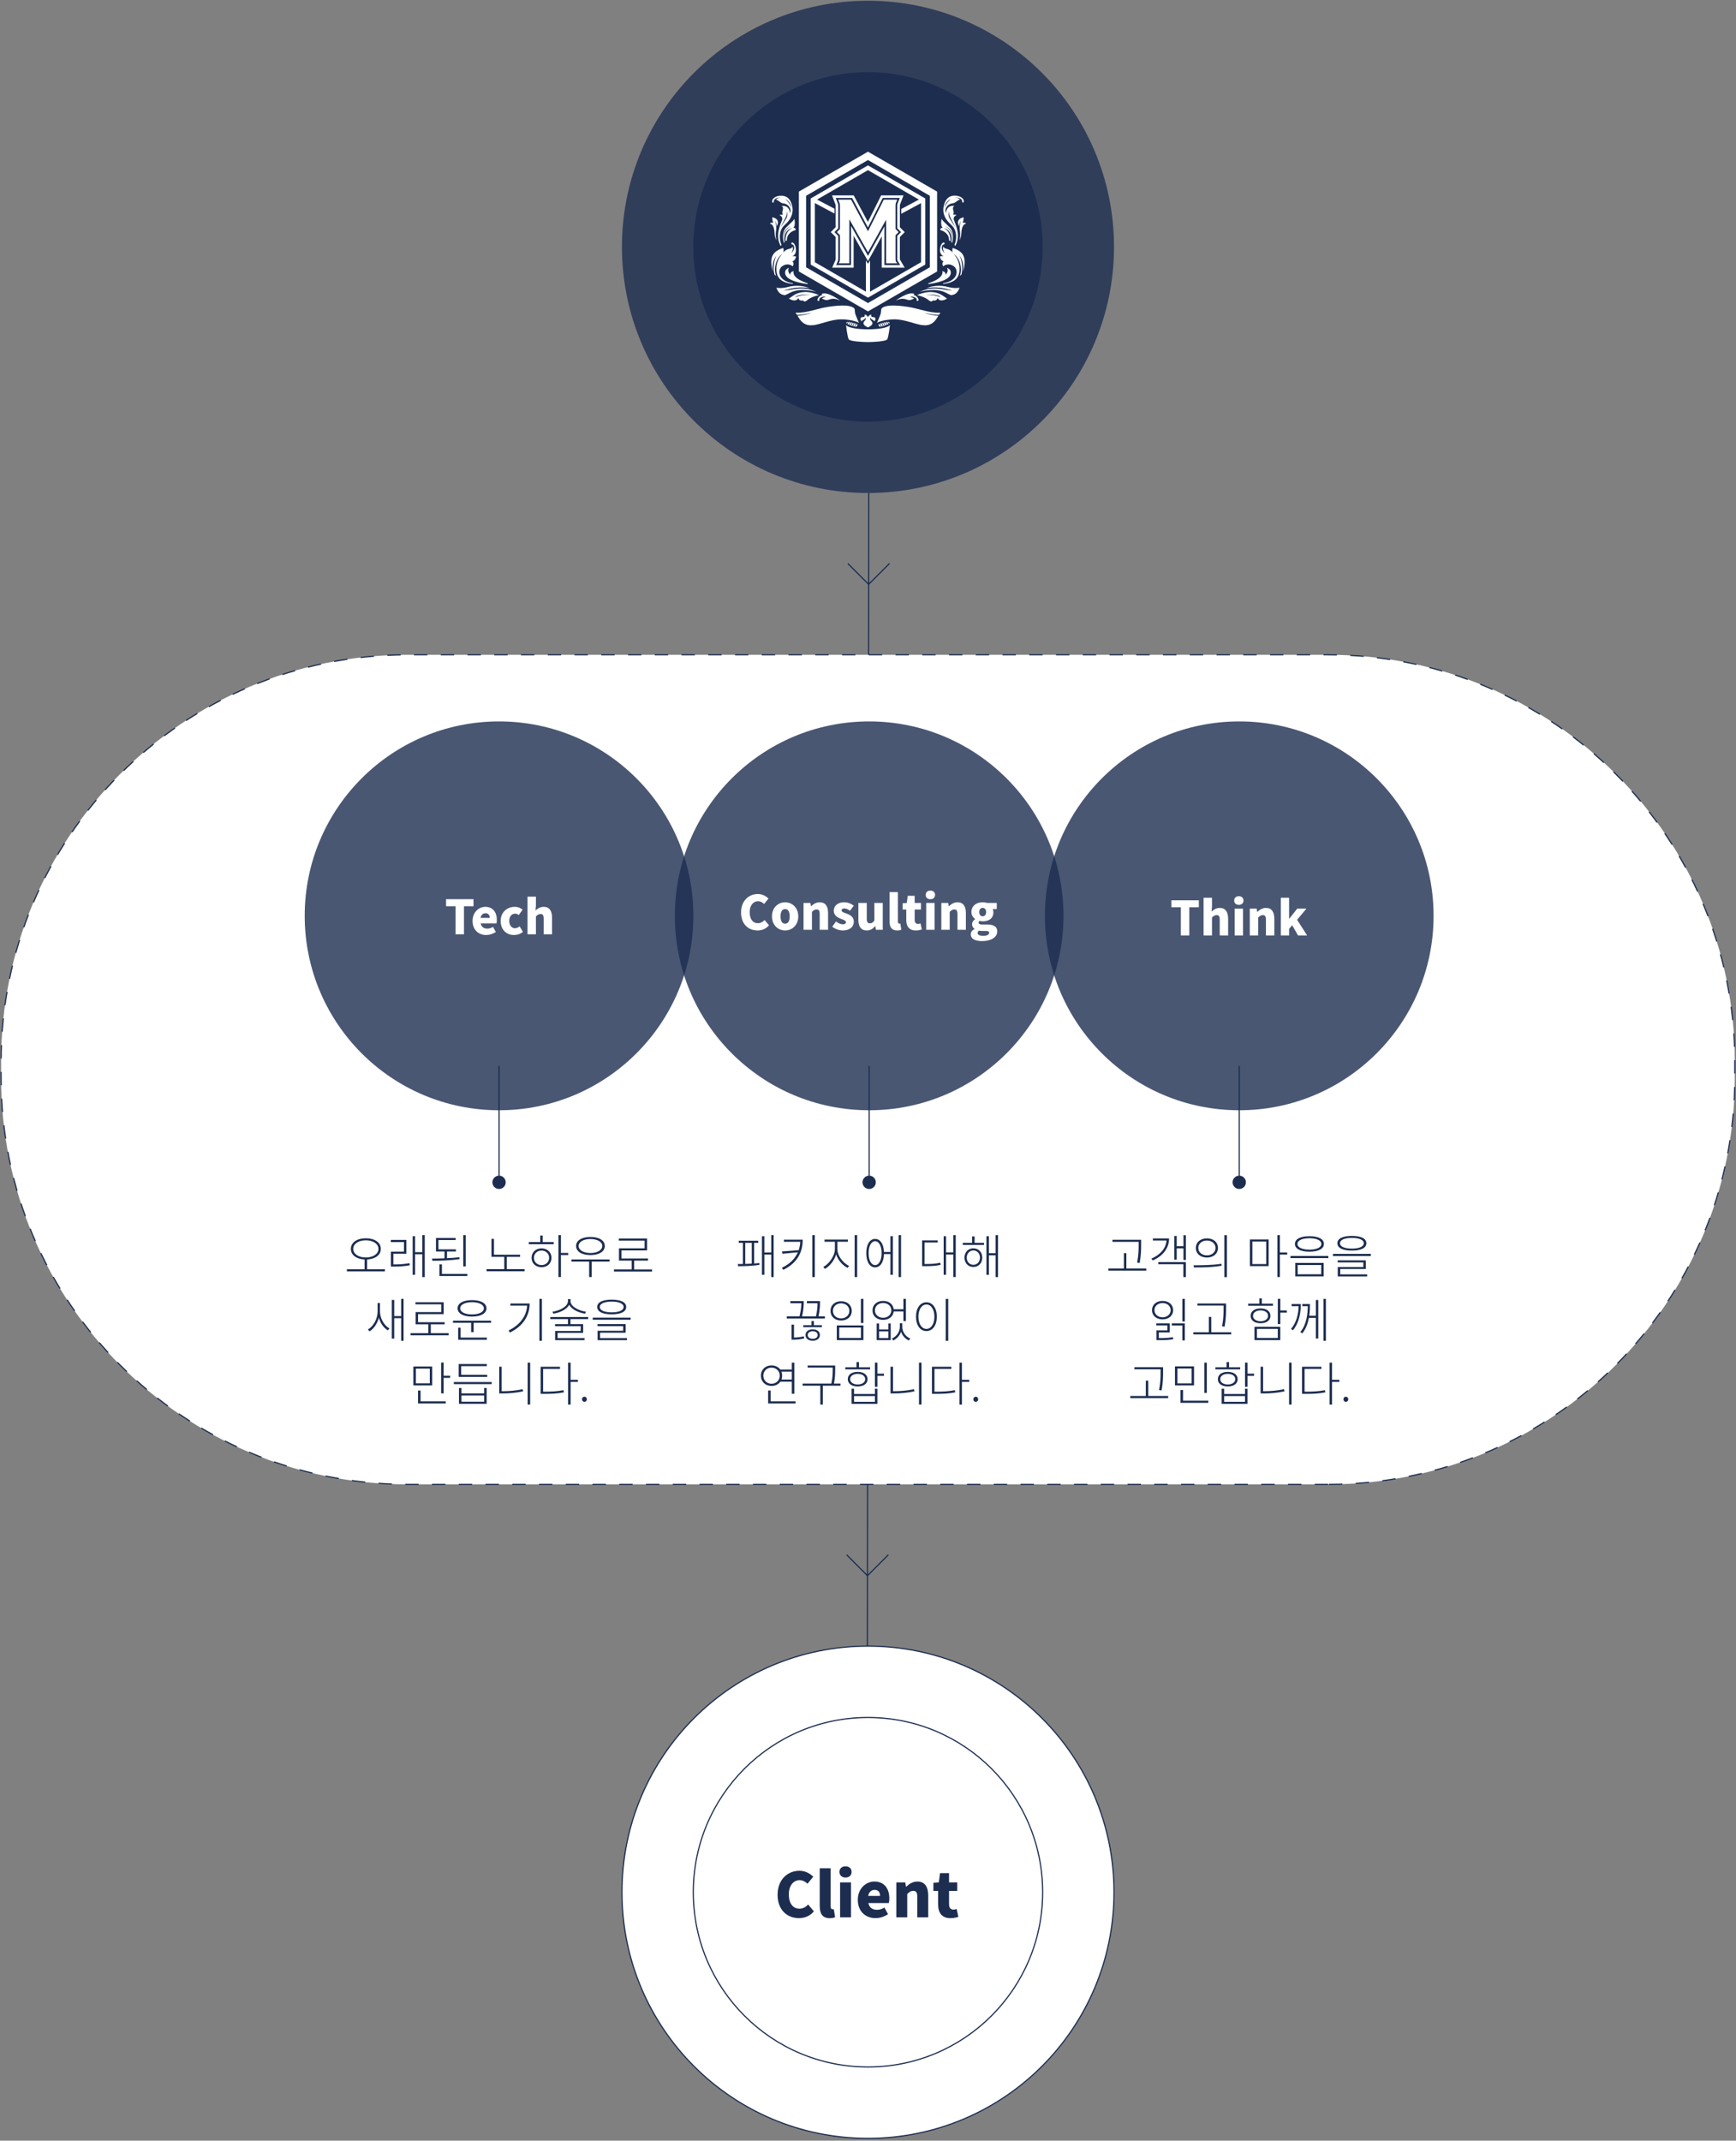 <svg version="1.1" id="Layer_1" xmlns="http://www.w3.org/2000/svg" x="0" y="0" viewBox="0 0 735.8 906.95" xml:space="preserve"><rect x="0" y="0" width="735.8" height="906.95" fill="#808080" stroke="none"/><style>.st0,.st2{fill:none;stroke:#1c2d50;stroke-width:.5;stroke-miterlimit:10}.st2{fill:#fff}.st3,.st4{fill:#1c2d50}.st4{opacity:.8}.st5{fill:#fff}</style><path class="st0" d="M368.22 208.88l-.67 573.28"/><path d="M562.93 628.89H172.84C77.64 628.89.46 551.71.46 456.51v-6.71c0-95.2 77.18-172.38 172.38-172.38h390.08c95.2 0 172.38 77.18 172.38 172.38v6.71c.01 95.2-77.17 172.38-172.37 172.38z" fill="#fff" stroke="#1c2d50" stroke-width=".5" stroke-miterlimit="10" stroke-dasharray="5.669"/><circle class="st2" cx="367.89" cy="801.7" r="104.28"/><circle class="st2" cx="367.89" cy="801.7" r="74.04"/><path class="st3" d="M329.58 802.75c0-6.45 4.32-10.14 9.23-10.14 2.52 0 4.55 1.17 5.88 2.52l-2.42 2.96c-.99-.88-2-1.51-3.38-1.51-2.5 0-4.55 2.24-4.55 6.01 0 3.85 1.77 6.08 4.5 6.08 1.56 0 2.78-.78 3.69-1.77l2.44 2.91c-1.64 1.9-3.8 2.86-6.32 2.86-4.91.02-9.07-3.36-9.07-9.92zM347.44 807.51v-15.96h4.63v16.12c0 .99.44 1.27.81 1.27.16 0 .26 0 .52-.05l.55 3.41c-.49.21-1.25.39-2.29.39-3.18 0-4.22-2.08-4.22-5.18zM355.81 793.08c0-1.43 1.01-2.37 2.57-2.37 1.53 0 2.57.94 2.57 2.37 0 1.46-1.04 2.39-2.57 2.39-1.56 0-2.57-.93-2.57-2.39zm.26 4.45h4.63v14.79h-4.63v-14.79zM363.58 804.91c0-4.78 3.46-7.75 7.02-7.75 4.26 0 6.34 3.09 6.34 7.12 0 .83-.1 1.64-.21 2h-8.68c.42 2.03 1.82 2.86 3.69 2.86 1.07 0 2.05-.31 3.12-.94l1.53 2.78c-1.53 1.09-3.56 1.69-5.28 1.69-4.25.02-7.53-2.85-7.53-7.76zm9.44-1.66c0-1.46-.65-2.55-2.34-2.55-1.27 0-2.39.81-2.7 2.55h5.04zM379.91 797.53h3.77l.34 1.85h.08c1.22-1.2 2.73-2.21 4.73-2.21 3.22 0 4.6 2.31 4.6 6.01v9.15h-4.63v-8.58c0-2.05-.55-2.63-1.72-2.63-1.04 0-1.66.47-2.55 1.33v9.88h-4.63v-14.8zM397.62 806.83v-5.69h-2v-3.43l2.29-.18.52-3.93h3.82v3.93h3.48v3.61h-3.48v5.64c0 1.64.78 2.29 1.87 2.29.47 0 .99-.16 1.35-.29l.73 3.35c-.78.23-1.85.55-3.35.55-3.72.01-5.23-2.36-5.23-5.85z"/><g><path class="st3" d="M485.84 537.45v.9h-16.06v-.9h6.58v-6.5h1.04v6.5h8.44zm-3.23-11.3h-11.1v-.88h12.16v1.78c0 2.16 0 4.56-.62 8.04l-1.08-.16c.64-3.32.64-5.74.64-7.88v-.9zM495.51 524.69c0 4.08-2.52 7.4-6.92 9.34l-.58-.78c3.84-1.66 6.18-4.4 6.42-7.68h-5.78v-.88h6.86zm-4.56 10.04h11.68v6.34h-1.06v-5.44h-10.62v-.9zm11.68-11.4v10.48h-1.02v-4.92h-2.86v4.8h-1.02v-10.04h1.02v4.34h2.86v-4.66h1.02zM505.87 536.07c3.32 0 7.86-.02 11.82-.64l.1.82c-4.08.74-8.5.74-11.74.74l-.18-.92zm10.36-7.34c0 2.42-1.92 4.06-4.68 4.06s-4.68-1.64-4.68-4.06 1.92-4.06 4.68-4.06 4.68 1.64 4.68 4.06zm-8.34 0c0 1.82 1.54 3.14 3.66 3.14s3.66-1.32 3.66-3.14-1.54-3.14-3.66-3.14-3.66 1.32-3.66 3.14zm12.12-5.42v17.78h-1.06v-17.78h1.06zM529.77 525.15h7.94v11.28h-7.94v-11.28zm1.04 10.4h5.88v-9.52h-5.88v9.52zm14.77-4.02h-3.1v9.52h-1.06v-17.74h1.06v7.32h3.1v.9zM563.02 532.13v.9h-16.06v-.9h16.06zm-1.88-5.1c0 2.08-2.34 3.28-6.14 3.28s-6.14-1.2-6.14-3.28c0-2.1 2.34-3.28 6.14-3.28s6.14 1.18 6.14 3.28zm-.1 8.04v5.72H549v-5.72h12.04zm-11.11-8.04c0 1.48 2 2.42 5.06 2.42s5.06-.94 5.06-2.42c0-1.5-2-2.42-5.06-2.42s-5.06.92-5.06 2.42zm.08 8.92v3.94H560v-3.94h-9.99zM581.02 531.25v.9h-16.06v-.9h16.06zm-14.17-4.52c0-2 2.28-3.1 6.14-3.1s6.14 1.1 6.14 3.1c0 2.02-2.28 3.12-6.14 3.12s-6.14-1.1-6.14-3.12zm1.2 13.2h11.42v.88h-12.46v-3.98h10.84v-1.98h-10.88v-.86h11.92v3.66h-10.84v2.28zm-.12-13.2c0 1.42 1.96 2.28 5.06 2.28s5.06-.86 5.06-2.28c0-1.4-1.96-2.26-5.06-2.26s-5.06.86-5.06 2.26zM492.75 558.99c-2.62 0-4.48-1.58-4.48-3.9s1.86-3.92 4.48-3.92 4.48 1.6 4.48 3.92-1.86 3.9-4.48 3.9zm0-.88c1.98 0 3.44-1.3 3.44-3.02 0-1.74-1.46-3.02-3.44-3.02s-3.44 1.28-3.44 3.02c0 1.72 1.46 3.02 3.44 3.02zm-1.58 8.82c2.38 0 3.94-.04 5.98-.4l.12.86c-2.1.36-3.68.4-6.12.4h-1v-4.12h4.64v-2.12h-4.7v-.86h5.72v3.82h-4.64v2.42zm5.48-6.24h5.54v7.2h-1.06v-6.3h-4.48v-.9zm5.55-10.38v9.56h-1.06v-9.56h1.06zM521.84 564.45v.9h-16.06v-.9h6.58v-6.5h1.04v6.5h8.44zm-3.23-11.3h-11.1v-.88h12.16v1.78c0 2.16 0 4.56-.62 8.04l-1.08-.16c.64-3.32.64-5.74.64-7.88v-.9zM539.55 553.23h-10.52v-.9h4.74v-2.22h1.06v2.22h4.72v.9zm-5.26 7.4c-2.54 0-4.2-1.2-4.2-3.14s1.66-3.14 4.2-3.14c2.52 0 4.18 1.2 4.18 3.14s-1.66 3.14-4.18 3.14zm0-.84c1.9 0 3.18-.94 3.18-2.3s-1.28-2.3-3.18-2.3-3.2.94-3.2 2.3 1.3 2.3 3.2 2.3zm-2.58 2.34h10.94v5.66h-10.94v-5.66zm1.04 4.76h8.84v-3.88h-8.84v3.88zm12.69-10.76h-2.78v4.86h-1.06v-10.7h1.06v4.92h2.78v.92zM551.35 552.49c0 3.38-.56 7.7-3.32 11.1l-.84-.56c2.44-2.84 3.14-6.5 3.24-9.64h-2.98v-.9h3.9zm6.38-1.7h1.02v16.3h-1.02v-8.72h-2.96c-.42 2.24-1.22 4.58-2.78 6.54l-.86-.54c2.74-3.26 3.12-7.88 3.18-10.98h-2.34v-.9h3.26c0 1.36-.04 3.12-.3 4.98h2.8v-6.68zm4.25-.48v17.76h-1.02v-17.76h1.02zM495.13 591.45v.9h-16.06v-.9h6.58v-6.5h1.04v6.5h8.44zm-3.22-11.3h-11.1v-.88h12.16v1.78c0 2.16 0 4.56-.62 8.04l-1.08-.16c.64-3.32.64-5.74.64-7.88v-.9zM506.09 586.97h-8.08v-8.06h8.08v8.06zm-1.02-7.18h-6.02v6.32h6.02v-6.32zm7.05 13.66v.9h-11.76v-5.44h1.06v4.54h10.7zm-.61-3.3h-1.06v-12.84h1.06v12.84zM525.65 580.17h-10.52v-.88h4.74v-2.2h1.06v2.2h4.72v.88zm-5.26 7.24c-2.54 0-4.2-1.18-4.2-3.08 0-1.92 1.66-3.1 4.2-3.1 2.52 0 4.18 1.18 4.18 3.1 0 1.9-1.66 3.08-4.18 3.08zm0-.84c1.9 0 3.18-.92 3.18-2.24 0-1.34-1.28-2.26-3.18-2.26s-3.2.92-3.2 2.26c0 1.32 1.3 2.24 3.2 2.24zm7.3 1.82h1.06v6.4h-10.96v-6.4h1.06v2.22h8.84v-2.22zm0 3.1h-8.84v2.42h8.84v-2.42zm3.85-8.58h-2.78v4.66h-1.06v-10.26h1.06v4.68h2.78v.92zM535.69 589.43c2.78 0 5.54-.22 8.56-.86l.16.92c-3.12.64-5.84.88-8.72.88h-1.38v-11.32h1.04v10.38h.34zm11.74-12.12v17.76h-1.06v-17.76h1.06zM553.21 589.63c3.44 0 5.72-.14 8.38-.64l.14.92c-2.76.52-5.04.64-8.52.64h-1.34v-11.48h8.22v.9h-7.16v9.66h.28zm14.47-4.14h-3.1v9.6h-1.06v-17.78h1.06v7.28h3.1v.9zM569.41 592.85c0-.68.48-1.1 1.02-1.1s1.02.42 1.02 1.1c0 .66-.48 1.08-1.02 1.08s-1.02-.42-1.02-1.08z"/><g><path class="st3" d="M319.63 535.31c.78-.04 1.54-.12 2.2-.22l.06.8c-2.84.48-6.62.58-9.04.58l-.14-.94c.64 0 1.38 0 2.16-.02v-8.94h-1.76v-.9h8.26v.9h-1.74v8.74zm-3.76.18c.9-.02 1.84-.06 2.76-.12v-8.8h-2.76v8.92zm12.04-12.18v17.76h-1.02v-9.54h-2.92v8.58h-1.02v-16.36h1.02v6.88h2.92v-7.32h1.02zM340.23 525.23c0 4.96-2.02 9.74-8.24 12.78l-.6-.88c3.5-1.66 5.64-3.96 6.78-6.56l-6.52.62-.24-.98 7.1-.52c.4-1.14.62-2.34.68-3.56h-6.92v-.9h7.96zm5.12-1.92v17.76h-1.06v-17.76h1.06zM354.91 529.11c0 3.08 2.58 6.14 4.98 7.22l-.64.84c-1.98-.96-4.04-3.14-4.86-5.72-.78 2.68-2.82 5.1-4.76 6.16l-.66-.86c2.3-1.16 4.9-4.54 4.9-7.64v-3h-4.4v-.92h9.92v.92h-4.48v3zm8.4-5.8v17.76h-1.06v-17.76h1.06zM377.41 523.73h1.02v16.38h-1.02v-8.78h-2.74c-.12 3.46-1.56 5.62-3.76 5.62-2.26 0-3.74-2.34-3.74-6.02s1.48-6.02 3.74-6.02c2.18 0 3.62 2.14 3.76 5.52h2.74v-6.7zm-3.74 7.2c0-2.96-1.1-5.06-2.76-5.06-1.64 0-2.76 2.1-2.76 5.06 0 2.98 1.12 5.06 2.76 5.06 1.66 0 2.76-2.08 2.76-5.06zm8.24-7.64v17.78h-1.02v-17.78h1.02zM391.93 535.53c2.88 0 4.6-.08 6.6-.56l.14.92c-2.1.46-3.82.56-6.74.56h-1.1v-10.94h6.62v.92h-5.58v9.1h.06zm13.16-12.22v17.74h-1.04v-9.54h-3.06v8.58h-1.02v-16.34h1.02v6.86h3.06v-7.3h1.04zM413.09 526.57h3.98v.9h-9v-.9h3.96v-2.74h1.06v2.74zm3.24 6.26c0 2.34-1.58 3.96-3.78 3.96-2.16 0-3.76-1.62-3.76-3.96 0-2.32 1.6-3.94 3.76-3.94 2.2 0 3.78 1.62 3.78 3.94zm-.96 0c0-1.7-1.18-3.04-2.82-3.04-1.62 0-2.8 1.34-2.8 3.04 0 1.72 1.18 3.04 2.8 3.04 1.64 0 2.82-1.32 2.82-3.04zm7.64-9.52v17.76h-1.04v-9.22h-2.82v8.28h-1.04v-16.38h1.04v7.2h2.82v-7.64h1.04zM349.63 557.71v.9h-16.16v-.9h5.4c.64-2.56.76-4.44.78-5.56h-4.66v-.9h5.68v.28c0 .86 0 3.08-.7 6.18h5.88c.58-2.6.66-4.44.66-5.56h-4.52v-.9h5.56v.54c0 1.04 0 3.04-.62 5.92h2.7zm-13.1 8.98c.9-.02 2.5-.1 4.18-.52l.16.88c-2 .5-3.66.54-4.6.54h-.78v-6.38h1.04v5.48zm8.44-5.24h3.4v.84h-7.92v-.84h3.48v-1.76h1.04v1.76zm2.54 4.18c0 1.48-1.26 2.4-3.06 2.4-1.78 0-3.04-.92-3.04-2.4 0-1.5 1.26-2.42 3.04-2.42 1.8 0 3.06.92 3.06 2.42zm-.94 0c0-.96-.82-1.62-2.12-1.62-1.28 0-2.1.66-2.1 1.62 0 .96.82 1.6 2.1 1.6 1.3 0 2.12-.64 2.12-1.6zM361.01 555.39c0 2.44-1.86 4.08-4.52 4.08-2.62 0-4.48-1.64-4.48-4.08 0-2.44 1.86-4.08 4.48-4.08 2.66 0 4.52 1.64 4.52 4.08zm-7.98 0c0 1.84 1.44 3.18 3.46 3.18 2.04 0 3.5-1.34 3.5-3.18s-1.46-3.18-3.5-3.18c-2.02 0-3.46 1.34-3.46 3.18zm12.92 6.18v6.22h-11.28v-6.22h11.28zm-10.24.88v4.44h9.2v-4.44h-9.2zm10.24-12.14v10.22h-1.06v-10.22h1.06zM378.79 555.61c-.22 2.18-2 3.6-4.48 3.6-2.64 0-4.5-1.6-4.5-4.02 0-2.4 1.86-4.02 4.5-4.02 2.46 0 4.22 1.38 4.48 3.52h4.12v-4.38h1.06v9.4h-1.06v-4.1h-4.12zm-1-.42c0-1.82-1.46-3.14-3.48-3.14s-3.48 1.32-3.48 3.14c0 1.78 1.46 3.12 3.48 3.12s3.48-1.34 3.48-3.12zm-1.26 5.54h1v7.06h-5.96v-7.06h1.02v2.52h3.94v-2.52zm0 3.34h-3.94v2.84h3.94v-2.84zm5.9-1.86c0 1.94 1.26 4.02 3.38 4.9l-.58.82c-1.66-.74-2.8-2.14-3.32-3.72-.54 1.56-1.68 2.96-3.32 3.72l-.58-.82c2.14-.92 3.38-3 3.38-4.9v-1.58h1.04v1.58zM397.07 557.85c0 3.72-1.82 6.1-4.4 6.1-2.6 0-4.42-2.38-4.42-6.1 0-3.7 1.82-6.1 4.42-6.1 2.58 0 4.4 2.4 4.4 6.1zm-7.8 0c0 3.04 1.4 5.18 3.4 5.18 1.98 0 3.38-2.14 3.38-5.18s-1.4-5.16-3.38-5.16c-2 0-3.4 2.12-3.4 5.16zm12.64-7.54v17.76h-1.06v-17.76h1.06zM330.75 585.39c-.8 1.12-2.14 1.8-3.74 1.8-2.6 0-4.5-1.78-4.5-4.36 0-2.56 1.9-4.34 4.5-4.34 1.58 0 2.9.68 3.72 1.76h4.88v-2.94h1.06v13.2h-1.06v-5.12h-4.86zm-3.74.88c2 0 3.48-1.48 3.48-3.44 0-1.92-1.48-3.4-3.48-3.4s-3.48 1.48-3.48 3.4c0 1.96 1.48 3.44 3.48 3.44zm10.2 7.46v.9h-11.64v-5.5h1.06v4.6h10.58zm-6-12.58c.18.5.3 1.08.3 1.68s-.1 1.16-.28 1.66h4.38v-3.34h-4.4zM356.25 587.09h-7.5v8h-1.06v-8h-7.5v-.9h12.18c.58-2.58.58-4.48.58-6.14v-.64h-10.64v-.88h11.68v1.52c0 1.66 0 3.54-.52 6.14h2.78v.9zM368.79 580.17h-10.52v-.88h4.74v-2.2h1.06v2.2h4.72v.88zm-5.26 7.24c-2.54 0-4.2-1.18-4.2-3.08 0-1.92 1.66-3.1 4.2-3.1 2.52 0 4.18 1.18 4.18 3.1 0 1.9-1.66 3.08-4.18 3.08zm0-.84c1.9 0 3.18-.92 3.18-2.24 0-1.34-1.28-2.26-3.18-2.26s-3.2.92-3.2 2.26c0 1.32 1.3 2.24 3.2 2.24zm7.3 1.82h1.06v6.4h-10.96v-6.4h1.06v2.22h8.84v-2.22zm0 3.1h-8.84v2.42h8.84v-2.42zm3.84-8.58h-2.78v4.66h-1.06v-10.26h1.06v4.68h2.78v.92zM378.83 589.43c2.78 0 5.54-.22 8.56-.86l.16.92c-3.12.64-5.84.88-8.72.88h-1.38v-11.32h1.04v10.38h.34zm11.74-12.12v17.76h-1.06v-17.76h1.06zM396.35 589.63c3.44 0 5.72-.14 8.38-.64l.14.92c-2.76.52-5.04.64-8.52.64h-1.34v-11.48h8.22v.9h-7.16v9.66h.28zm14.46-4.14h-3.1v9.6h-1.06v-17.78h1.06v7.28h3.1v.9zM412.55 592.85c0-.68.48-1.1 1.02-1.1s1.02.42 1.02 1.1c0 .66-.48 1.08-1.02 1.08s-1.02-.42-1.02-1.08z"/></g><g><path class="st3" d="M163.15 537.77v.9h-16.12v-.9h7.5v-4.16c-3.44-.16-5.82-1.88-5.82-4.48 0-2.74 2.64-4.5 6.34-4.5 3.72 0 6.36 1.76 6.36 4.5 0 2.6-2.38 4.32-5.82 4.48v4.16h7.56zm-8.1-5c3.08 0 5.36-1.5 5.36-3.64s-2.28-3.64-5.36-3.64c-3.06 0-5.34 1.5-5.34 3.64s2.28 3.64 5.34 3.64zM166.8 535.71c2.2 0 4.24-.08 6.76-.54l.12.9c-2.6.46-4.64.56-6.88.56h-1.12v-6.34h5.54v-4.04h-5.58v-.92h6.6v5.86h-5.52v4.52h.08zm13.23-12.42v17.78h-1.04v-9.66h-3.06v8.7h-1.02v-16.38h1.02v6.78h3.06v-7.22h1.04zM194.77 533.47c-3.8.54-8.12.7-11.46.7l-.2-.94c1.62 0 3.44-.04 5.3-.1v-2.9h-3.62v-5.72h8.34v.88h-7.3v3.94h7.42v.9h-3.78v2.84c1.78-.08 3.6-.2 5.24-.4l.06.8zm3.3 6.26v.9h-11.82v-4.92h1.06v4.02h10.76zm-.66-3.18h-1.06v-13.24h1.06v13.24zM222.35 537.71v.9h-16.12v-.9h7.5v-5.2h-5.42v-7.62h1.06v6.72h11.06v.9h-5.64v5.2h7.56zM230.03 526.25h4.66v.9h-10.56v-.9h4.84v-2.78h1.06v2.78zm3.72 6.66c0 2.36-1.76 3.98-4.22 3.98s-4.22-1.62-4.22-3.98c0-2.34 1.76-4 4.22-4s4.22 1.66 4.22 4zm-1 0c0-1.76-1.36-3.08-3.22-3.08-1.88 0-3.22 1.32-3.22 3.08 0 1.74 1.34 3.08 3.22 3.08 1.86 0 3.22-1.34 3.22-3.08zm8.1-1.18h-3.1v9.32h-1.06v-17.76h1.06v7.54h3.1v.9zM258.35 534.51h-7.58v6.54h-1.06v-6.54h-7.48v-.9h16.12v.9zm-14.18-6.62c0-2.34 2.44-3.82 6.08-3.82 3.66 0 6.1 1.48 6.1 3.82 0 2.36-2.44 3.86-6.1 3.86-3.64 0-6.08-1.5-6.08-3.86zm1.08 0c0 1.76 2.06 2.98 5 2.98 2.96 0 5.02-1.22 5.02-2.98 0-1.74-2.06-2.94-5.02-2.94-2.94 0-5 1.2-5 2.94zM276.37 537.83v.92h-16.14v-.92h7.5v-3.74h-5.38v-5.2h10.86v-3.28h-10.92v-.88h11.96v5.04h-10.86v3.42h11.28v.9h-5.88v3.74h7.58zM161.05 555.65c0 2.84 1.72 5.92 4.02 7.18l-.68.82c-1.78-1.04-3.18-3.06-3.82-5.38-.64 2.5-2.14 4.7-3.94 5.8l-.7-.8c2.34-1.32 4.12-4.52 4.12-7.58v-3.64h1v3.6zm10-5.34v17.76h-1.02v-9.58h-2.94v8.64h-1.02v-16.38h1.02v6.84h2.94v-7.28h1.02zM190.17 564.83v.92h-16.14v-.92h7.5v-3.74h-5.38v-5.2h10.86v-3.28h-10.92v-.88h11.96v5.04h-10.86v3.42h11.28v.9h-5.88v3.74h7.58zM208.15 559.55v.9h-7.4v3.94h-1.06v-3.94h-7.68v-.9h16.14zm-14.2-5.24c0-2.16 2.4-3.48 6.1-3.48 3.74 0 6.14 1.32 6.14 3.48s-2.4 3.5-6.14 3.5c-3.7 0-6.1-1.34-6.1-3.5zm1.28 12.4h11.14v.92h-12.18v-5.1h1.04v4.18zm-.18-12.4c0 1.56 2.04 2.6 5 2.6 3 0 5.04-1.04 5.04-2.6s-2.04-2.6-5.04-2.6c-2.96 0-5 1.04-5 2.6zM224.49 552.27c0 4.96-2.62 9.48-8.34 12.3l-.58-.88c4.88-2.36 7.58-6.14 7.86-10.52h-7.1v-.9h8.16zm5.2-1.96v17.76h-1.06v-17.76h1.06zM241.79 558.87v2.14h5.38v3.7h-10.84v2.22h11.42v.88h-12.46v-3.92h10.84v-2.02h-10.88v-.86h5.48v-2.14h-7.5v-.88h16.06v.88h-7.5zm6.18-2.3c-2.56-.38-5.66-1.68-6.7-3.78-1.06 2.1-4.18 3.4-6.72 3.78l-.38-.84c2.74-.34 6.56-2.02 6.56-4.5v-.84h1.08v.84c0 2.48 3.82 4.16 6.56 4.5l-.4.84zM267.29 558.25v.9h-16.06v-.9h16.06zm-14.16-4.52c0-2 2.28-3.1 6.14-3.1s6.14 1.1 6.14 3.1c0 2.02-2.28 3.12-6.14 3.12s-6.14-1.1-6.14-3.12zm1.2 13.2h11.42v.88h-12.46v-3.98h10.84v-1.98h-10.88v-.86h11.92v3.66h-10.84v2.28zm-.12-13.2c0 1.42 1.96 2.28 5.06 2.28s5.06-.86 5.06-2.28c0-1.4-1.96-2.26-5.06-2.26s-5.06.86-5.06 2.26zM183.19 586.97h-7.98v-8h7.98v8zm-1.02-7.12h-5.92v6.24h5.92v-6.24zm-3.92 13.88h10.66v.9h-11.72v-5.5h1.06v4.6zm12.56-10.86v.9h-2.78v6.58h-1.06v-13.08h1.06v5.6h2.78zM208.41 585.53v.9h-16.06v-.9h16.06zm-1.9-2.16h-12.1v-5.46h11.94v.9h-10.88v3.68h11.04v.88zm-1.3 4.7h1.06v6.7h-11.74v-6.7h1.06v2.28h9.62v-2.28zm0 3.16h-9.62v2.64h9.62v-2.64zM212.97 589.43c2.78 0 5.54-.22 8.56-.86l.16.92c-3.12.64-5.84.88-8.72.88h-1.38v-11.32h1.04v10.38h.34zm11.74-12.12v17.76h-1.06v-17.76h1.06zM230.48 589.63c3.44 0 5.72-.14 8.38-.64l.14.92c-2.76.52-5.04.64-8.52.64h-1.34v-11.48h8.22v.9h-7.16v9.66h.28zm14.47-4.14h-3.1v9.6h-1.06v-17.78h1.06v7.28h3.1v.9zM246.69 592.85c0-.68.48-1.1 1.02-1.1s1.02.42 1.02 1.1c0 .66-.48 1.08-1.02 1.08s-1.02-.42-1.02-1.08z"/></g><circle class="st4" cx="525.25" cy="388.02" r="82.37"/><g><path class="st5" d="M500.5 384.41h-4.02v-2.98h11.64v2.98h-4.04v11.92h-3.58v-11.92zM510.14 380.35h3.56v3.84l-.18 2.02c.82-.76 1.94-1.54 3.48-1.54 2.48 0 3.54 1.78 3.54 4.62v7.04h-3.56v-6.6c0-1.58-.42-2.02-1.32-2.02-.8 0-1.28.36-1.96 1.02v7.6h-3.56v-15.98zM523.1 381.53c0-1.1.78-1.82 1.98-1.82 1.18 0 1.98.72 1.98 1.82 0 1.12-.8 1.84-1.98 1.84-1.2 0-1.98-.72-1.98-1.84zm.2 3.42h3.56v11.38h-3.56v-11.38zM529.72 384.95h2.9l.26 1.42h.06c.94-.92 2.1-1.7 3.64-1.7 2.48 0 3.54 1.78 3.54 4.62v7.04h-3.56v-6.6c0-1.58-.42-2.02-1.32-2.02-.8 0-1.28.36-1.96 1.02v7.6h-3.56v-11.38zM542.88 380.35h3.5v8.88h.1l3.36-4.28h3.9l-3.96 4.74 4.24 6.64h-3.86l-2.46-4.32-1.32 1.5v2.82h-3.5v-15.98z"/></g><circle class="st4" cx="368.39" cy="388.02" r="82.37"/><g><path class="st5" d="M314.1 386.58c0-4.96 3.32-7.8 7.1-7.8 1.94 0 3.5.9 4.52 1.94l-1.86 2.28c-.76-.68-1.54-1.16-2.6-1.16-1.92 0-3.5 1.72-3.5 4.62 0 2.96 1.36 4.68 3.46 4.68 1.2 0 2.14-.6 2.84-1.36l1.88 2.24c-1.26 1.46-2.92 2.2-4.86 2.2-3.78 0-6.98-2.6-6.98-7.64zM327.2 388.24c0-3.76 2.68-5.96 5.58-5.96 2.88 0 5.56 2.2 5.56 5.96 0 3.78-2.68 5.98-5.56 5.98-2.9 0-5.58-2.2-5.58-5.98zm7.5 0c0-1.88-.6-3.08-1.92-3.08-1.34 0-1.94 1.2-1.94 3.08 0 1.9.6 3.1 1.94 3.1 1.32 0 1.92-1.2 1.92-3.1zM340.58 382.56h2.9l.26 1.42h.06c.94-.92 2.1-1.7 3.64-1.7 2.48 0 3.54 1.78 3.54 4.62v7.04h-3.56v-6.6c0-1.58-.42-2.02-1.32-2.02-.8 0-1.28.36-1.96 1.02v7.6h-3.56v-11.38zM352.76 392.62l1.58-2.22c1.04.78 1.98 1.2 2.88 1.2.94 0 1.34-.34 1.34-.9 0-.68-1.1-1-2.26-1.46-1.36-.54-2.9-1.46-2.9-3.36 0-2.14 1.74-3.6 4.4-3.6 1.78 0 3.1.72 4.06 1.46l-1.58 2.12c-.82-.58-1.62-.96-2.36-.96-.82 0-1.2.28-1.2.82 0 .68.98.94 2.16 1.36 1.42.54 3 1.36 3 3.42 0 2.1-1.64 3.72-4.74 3.72-1.48 0-3.22-.64-4.38-1.6zM363.82 389.6v-7.04h3.56v6.6c0 1.56.42 2.02 1.32 2.02.8 0 1.3-.32 1.9-1.16v-7.46h3.56v11.38h-2.9l-.26-1.56h-.08c-.94 1.12-2 1.84-3.54 1.84-2.5 0-3.56-1.78-3.56-4.62zM377.02 390.24v-12.28h3.56v12.4c0 .76.34.98.62.98.12 0 .2 0 .4-.04l.42 2.62c-.38.16-.96.3-1.76.3-2.44 0-3.24-1.6-3.24-3.98zM384.12 389.72v-4.38h-1.54v-2.64l1.76-.14.4-3.02h2.94v3.02h2.68v2.78h-2.68v4.34c0 1.26.6 1.76 1.44 1.76.36 0 .76-.12 1.04-.22l.56 2.58c-.6.18-1.42.42-2.58.42-2.86 0-4.02-1.82-4.02-4.5zM392.36 379.14c0-1.1.78-1.82 1.98-1.82 1.18 0 1.98.72 1.98 1.82 0 1.12-.8 1.84-1.98 1.84-1.2 0-1.98-.72-1.98-1.84zm.2 3.42h3.56v11.38h-3.56v-11.38zM398.98 382.56h2.9l.26 1.42h.06c.94-.92 2.1-1.7 3.64-1.7 2.48 0 3.54 1.78 3.54 4.62v7.04h-3.56v-6.6c0-1.58-.42-2.02-1.32-2.02-.8 0-1.28.36-1.96 1.02v7.6h-3.56v-11.38zM411.46 395.86c0-.94.54-1.7 1.6-2.24v-.1c-.6-.4-1.04-1-1.04-1.96 0-.8.52-1.6 1.28-2.12v-.08a3.616 3.616 0 01-1.56-2.96c0-2.76 2.3-4.12 4.76-4.12.66 0 1.28.1 1.8.28h4.18v2.58h-1.74c.16.32.3.84.3 1.38 0 2.66-2.02 3.82-4.54 3.82-.38 0-.84-.06-1.34-.2-.24.24-.36.4-.36.8 0 .52.46.76 1.68.76h1.8c2.8 0 4.4.86 4.4 2.92 0 2.4-2.5 4.1-6.46 4.1-2.62 0-4.76-.82-4.76-2.86zm7.8-.62c0-.68-.6-.82-1.66-.82h-1.08c-.82 0-1.26-.04-1.62-.14-.36.32-.52.64-.52 1.02 0 .8.96 1.2 2.4 1.2 1.46 0 2.48-.54 2.48-1.26zm-1.3-8.84c0-1.14-.62-1.74-1.46-1.74-.82 0-1.44.6-1.44 1.74 0 1.2.62 1.8 1.44 1.8.84 0 1.46-.6 1.46-1.8z"/></g><circle class="st4" cx="211.52" cy="388.02" r="82.37"/><g><path class="st5" d="M193.08 383.95h-4.02v-2.98h11.64v2.98h-4.04v11.92h-3.58v-11.92zM200.29 390.17c0-3.68 2.66-5.96 5.4-5.96 3.28 0 4.88 2.38 4.88 5.48 0 .64-.08 1.26-.16 1.54h-6.68c.32 1.56 1.4 2.2 2.84 2.2.82 0 1.58-.24 2.4-.72l1.18 2.14c-1.18.84-2.74 1.3-4.06 1.3-3.28 0-5.8-2.2-5.8-5.98zm7.27-1.28c0-1.12-.5-1.96-1.8-1.96-.98 0-1.84.62-2.08 1.96h3.88zM212.21 390.17c0-3.76 2.8-5.96 5.98-5.96 1.38 0 2.46.48 3.32 1.22l-1.66 2.26c-.52-.42-.96-.6-1.44-.6-1.58 0-2.56 1.2-2.56 3.08 0 1.9 1.04 3.1 2.42 3.1.72 0 1.4-.34 1.98-.8l1.38 2.34c-1.12.98-2.56 1.34-3.76 1.34-3.2 0-5.66-2.2-5.66-5.98zM223.59 379.89h3.56v3.84l-.18 2.02c.82-.76 1.94-1.54 3.48-1.54 2.48 0 3.54 1.78 3.54 4.62v7.04h-3.56v-6.6c0-1.58-.42-2.02-1.32-2.02-.8 0-1.28.36-1.96 1.02v7.6h-3.56v-15.98z"/></g><g><path class="st0" d="M211.52 451.6v49.46"/><path class="st3" d="M208.7 500.92c0 1.56 1.26 2.82 2.82 2.82s2.82-1.26 2.82-2.82c0-1.56-1.26-2.82-2.82-2.82s-2.82 1.26-2.82 2.82z"/></g><g><path class="st0" d="M368.39 451.6v49.46"/><path class="st3" d="M365.57 500.92c0 1.56 1.26 2.82 2.82 2.82s2.82-1.26 2.82-2.82c0-1.56-1.26-2.82-2.82-2.82s-2.82 1.26-2.82 2.82z"/></g><g><path class="st0" d="M525.25 451.6v49.46"/><path class="st3" d="M522.43 500.92c0 1.56 1.26 2.82 2.82 2.82s2.82-1.26 2.82-2.82c0-1.56-1.26-2.82-2.82-2.82s-2.82 1.26-2.82 2.82z"/></g></g><g><circle class="st4" cx="367.89" cy="104.6" r="104.28"/><circle class="st3" cx="367.89" cy="104.6" r="74.04"/><path class="st5" d="M367.89 129.4l-27.11-15.65v-31.3l.22-.13 26.89-15.53L395 82.44v31.3l-.22.12-26.89 15.54zm-26.24-16.16l26.23 15.15 26.23-15.15V82.95L367.89 67.8l-26.23 15.15v30.29z"/><path class="st5" d="M367.89 67.29l26.67 15.4v30.8l-26.67 15.4-26.67-15.4v-30.8l26.67-15.4m0-3.03l-1.31.76-26.67 15.4-1.31.76v33.84l1.31.76 26.67 15.4 1.31.76 1.31-.76 26.68-15.4 1.31-.76V81.18l-1.31-.76-26.68-15.4-1.31-.76z"/><path class="st5" d="M367.89 126.11l-24.27-14.01V84.08l24.27-14.01 24.27 14.01v28.02l-24.27 14.01zm-22.52-15.02l22.51 13 22.51-13v-26l-22.51-13-22.51 13v26z"/><path class="st5" d="M344.94 83.83l-.89 1.51 9.64 5.13v-2.03zM391.72 85.34l-.89-1.51-8.83 4.71v2.03zM367.01 110.33v14.77h1.75v-14.77l-.87 1.44z"/><path class="st5" d="M375.58 111.57h4.69c-.15-.25-.28-.47-.37-.61l-.13-.04-.11-.38c-.06-.21-.09-.53-.09-.97v-9.92l1.31-1.32-1.31-1.32v-9.76c0-.42.03-.74.07-.97l.1-.49.1-.02c.11-.28.27-.7.45-1.18h-5.7l-6.7 13.4-7.16-13.4h-5.44c.18.48.34.91.45 1.19l.03.01.14.42c.07.22.1.56.1 1.04V97l-1.31 1.33 1.31 1.33v9.91c0 .49-.03.85-.11 1.07l-.15.46h-.05l-.2.46h4.48l.02-18.64 7.89 13.96 7.7-13.82-.01 18.51z"/><path class="st5" d="M381.41 109.92c0-.07-.01-.19-.01-.34v-9.15l1.29-1.3.78-.78-.78-.78-1.29-1.3v-8.99c0-.3.02-.47.03-.54.21-.47.5-1.22.96-2.46l.56-1.5h-9.48l-.3.61-5.32 10.64-5.7-10.67-.31-.58h-9.18l.55 1.49c.48 1.31.76 2.07.97 2.53h-.01c0-.01-.01-.02-.01-.04 0 .01.03.14.03.51v8.98l-1.3 1.31-.78.78.78.78 1.3 1.31v9.14c0 .33-.02.48-.03.52-.1.21-.22.48-.37.83l-.41.95-.66 1.55h9.09v-1.11l.01-12.42 5.11 9.05.96 1.7.95-1.71 4.89-8.79-.01 12.16v1.11h9.73l-.97-1.67c-.52-.92-.84-1.48-1.07-1.82zm-20.7 2.39h-6.32s.81-1.9.82-1.9c.04-.1.08-.34.08-.84v-9.6l-1.62-1.63 1.62-1.63v-9.44c0-.5-.04-.73-.07-.82-.03 0-.98-2.58-.98-2.58h6.94l6.7 12.54 6.27-12.54h7.21s-.96 2.57-1 2.58c-.02.11-.06.34-.06.82v9.45l1.61 1.62-1.61 1.63v9.61c0 .47.04.68.06.77.05.02 1.19 1.97 1.19 1.97h-6.71l.02-16.4-6.96 12.49-7.17-12.68-.02 16.58z"/><g><path class="st5" d="M348.13 124.58l.59.35s-1.75.24-2.24 1.95c-.14.88.92.78.78.09-.02-.08-.05-.16-.02-.25.32-.85 2.11-1.28 2.72-.95 0 0-.97.2-1.67.71.26.1.47.14.81.35 1.01.47 1.56.36 2.6 0 2.15-.75 3.94.4 4.42.52 0 0-5.54-4.17-7.99-2.77zM333.32 94.61c-.29.28-.61.59-.99.96-2.42 2.38-1.98 6.53-1.08 8.11-.09.13-.21.36-.31.61-2.68-4.51.07-9.66.55-11.06.49-1.45-1.12-2.11-1.12-2.11.82-.35 1.5-.05 1.5-.05-.66-.7 0-2.45 0-2.45.12-1.35-.79-1.29-.79-1.29 3.69-.71 3.77 3.07 3.77 3.07.86-2.43-1.23-4.12-2.72-4.2-1.35-.07-2.32-1.6-3.28-1.55.8-.94 2.18-.86 2.18-.86-2.73-.31-3.35 1.52-3.01 1.9-.47.37-.77.01-.77-.25-.01-2.02 2.85-2.45 2.85-2.45 3.96-.58 5.24 2.19 5.72 4.53.49 2.45-.31 4.91-2.5 7.09zm.07-5.02c.47 2.23-1.47 3.78-2.68 7.31.39-1.17 1.65-2.83 2.48-4.21.99-1.66.2-3.1.2-3.1zm2.07-1.33c-.26-3.05-2.69-3.93-2.69-3.93 2.3 1.8 2.69 3.93 2.69 3.93z"/><path class="st5" d="M337.22 97.48s-3.78.83-3.69 4.33c-.19.13-.37.27-.55.42-.1-.98-.15-4.14 2.81-5.65 0 0-1.53.24-2.57 1.84-1.03 1.64-.79 3.53-.66 4.18l-.14.14c-.02-.06-.02-.13-.04-.19.01.07.03.14.04.19-.02.02-.15.14-.17.17-.17-.61-.5-1.97-.34-3.44v-.01c.12-1.12.51-2.3 1.46-3.23 2.62-2.58 2.82-2.6 3.32-3.54 0 0 .66 3.11-.51 3.77-.01 0 1.25.04 1.04 1.02zm-1.99-1.74c-1.38.52-2.16 1.66-2.16 1.66-1.16 1.39-.98 3.52-.78 4.7-.74-4.57 2.94-6.36 2.94-6.36zM328.63 92.51c-.64-.32-1.26-.46-1.26-.46-.14 1.21.41 2.43.41 2.43-1.02-.43-1.47.27-1.47.27 1.02.17 1.87 1.22 2.01 4.22.1 1.96.83 2.84.83 2.84-.52-1.42-.37-3.24-.19-4.35.27-2.46-.57-3.83-.57-3.83.53.52.79 1.47.93 2.28.1-.33.21-.65.31-.95a2 2 0 00-1-2.45zM342.15 119.95c-1.39-.41-2.93-1.13-3.9-1.77-2.52-1.69-1.87-3.29-1.87-3.29-1.8.36-1.32 1.56-1.32 1.56-1.64-1.54-.66-2.98-.66-2.98-1.43.57-1.63 1.37-1.63 2.07.01 3.21 6.29 4.41 9.71 4.82-.12-.13-.22-.27-.33-.41zM347.06 125.04c-1.9.44-3.73 1.12-4.83 2.09-1.38 1.21-1.83.15-1.83.15-1.95.39-1.99-1.11-1.99-1.11-1.08 2.31-4.04.33-4.04.33l1.8-1.23c4.84-3.34 10.89-.23 10.89-.23zm-3.29-.17c-5.12-.47-6.67.9-6.67.9.26.12.56-.05.56-.05 2.84-1.04 6.11-.85 6.11-.85z"/><path class="st5" d="M332.05 123.06c1.19-.01 4.75-2.02 11.01-.99-2.21-.92-5.69-1.43-9.2-.46-1.17.32-3.4.65-4.75.24 0 0 .72 3.25 3.74 3.17l2.16-1.05c1.2-.68 3.19-1.08 4.77-1.1 2.51-.03 5.35.47 6.25.84-6.12-3.03-10.94-.44-13.98-.65zM331.58 112.76c2.5-1.71 4.4.06 4.4.06.65-.88.2-2.01-.18-2.1 1.24-.16 1.62-2 1.62-2-.64-.21-1.06-.24-1.63-.12 1.36-.66 1.64-1.84 1.56-2.9-.1-1.21-.36-1.78-.67-2.28-.49-.8-1.04-.76-1.25-.46-.15.21.06.58.4.65.38.07.52.34.64.62.44 1.03-.27 2.43-1.06 2.87 0 0 1.05-1.35.51-2.62-.13.41-.59.78-1.34.94-2.05.45-2.66 1.78-2.66 1.78.5-.94.03-2.16.03-2.16-4.47 1.55-6.06 3.77-4.42 10.04-.23-2.3-.02-4.44 1.51-6.94 0 0-1.84 4.11-.79 8.12.21.26.44.5.69.73-1.27-3.63.25-7.9 2.7-9.42 0 0-2.36 2.04-2.55 5.78-.23 4.63 2.24 6.39 6.85 6.94l.19-.28c-6.41-.88-6.85-5.68-4.55-7.25z"/></g><g><path class="st5" d="M362.68 133.49c-.54-1.35-.2-2.4-.62-2.83-1.3-1.37-4.96-1.57-10.94-.68-5.01.75-9.18 2.75-13.94 2.49.21.28.41.6.61.93.73.02 2.64-.05 6.18-.87 0 0-2.3.99-5.95 1.25 1 1.65 2.15 3.55 4.63 3.96 4.05.68 9.29-3 15.67-2.37 4.58.45 5.77 1.47 5.77 1.47s-.75-1.7-1.41-3.35zM373.09 133.49c.54-1.35.2-2.4.62-2.83 1.3-1.37 4.96-1.57 10.94-.68 5.01.75 9.18 2.75 13.94 2.49-.21.28-.41.6-.61.93-.74.02-2.64-.05-6.18-.87 0 0 2.3.99 5.94 1.25-1 1.65-2.15 3.55-4.63 3.96-4.05.68-9.29-3-15.67-2.37-4.58.45-5.76 1.47-5.76 1.47s.75-1.7 1.41-3.35zM367.89 139.53c-4.29-.02-8.21-.55-9.29-1.8.01.17.57 5.32 1.17 6.08.72.89 6.31 1.11 8.12 1.13 1.81-.02 7.41-.24 8.12-1.13.6-.75 1.16-5.9 1.17-6.08-1.09 1.25-5.01 1.78-9.29 1.8z"/><path class="st5" d="M359.12 136.91c.09-.18.19-.36.27-.54-.06-.01-.11-.02-.17-.02-.39.21-.58.45-.58.45.12.11.25.22.39.31.03-.07.06-.14.09-.2zM376.65 136.91c-.09-.18-.19-.36-.27-.54.06-.01.11-.02.17-.02.39.21.58.45.58.45-.12.11-.25.22-.39.31-.03-.07-.05-.14-.09-.2zM359.91 137.22c.12-.24.27-.47.36-.72-.19-.03-.39-.07-.61-.1-.09.22-.21.43-.31.65-.04.07-.07.15-.1.22.17.11.34.21.52.3.05-.13.09-.24.14-.35zM375.86 137.22c-.12-.24-.27-.47-.36-.72.19-.03.39-.07.61-.1.09.22.21.43.31.65.03.07.07.15.1.22-.17.11-.34.21-.52.3-.05-.13-.09-.24-.14-.35zM360.76 137.47c.13-.27.27-.52.38-.8-.19-.04-.38-.08-.59-.12-.1.28-.27.53-.4.81-.05.11-.09.21-.13.32.19.09.37.16.56.23.07-.14.12-.3.18-.44zM375.01 137.47c-.13-.27-.27-.52-.38-.8.18-.04.38-.08.59-.12.1.28.27.53.4.81.05.11.09.21.13.32-.18.09-.37.16-.56.23-.07-.14-.11-.3-.18-.44zM361.48 137.76c.13-.3.27-.61.4-.91-.15-.04-.3-.08-.47-.12-.12.3-.27.58-.41.88-.06.13-.11.26-.17.39.18.06.34.11.51.15.05-.13.09-.26.14-.39zM374.29 137.76c-.13-.3-.27-.61-.4-.91.15-.04.3-.08.47-.12.12.3.27.58.41.88.06.13.11.26.17.39-.17.06-.34.11-.51.15-.05-.13-.09-.26-.14-.39zM362.73 137.12c-.16-.06-.36-.13-.58-.19-.15.34-.3.67-.44 1.01-.04.09-.07.19-.1.28.17.04.33.08.48.11.21-.41.41-.81.64-1.21zM373.04 137.12c.17-.06.36-.13.58-.19.15.34.3.67.44 1.01.04.09.07.19.1.28-.17.04-.33.08-.48.11-.2-.41-.41-.81-.64-1.21zM362.99 137.23c-.22.38-.42.77-.62 1.16.34.06.56.08.56.08l.6-.97c-.05-.04-.22-.14-.54-.27zM372.78 137.23c.22.38.42.77.62 1.16-.34.06-.56.08-.56.08l-.6-.97c.06-.04.22-.14.54-.27zM367.89 134.32c-.46-.69-.72-.81-1.36-1.11.21 1.74-1.22.72-1.68 1.43-.46.7.37 1.53.37 1.53 0-.37.75-.68.75-.68.53-.27.82-.64.98-.97.07.43.03.89-.29 1.21-.76.77-.98 1.35-.23 2.09.5.5 1.11.66 1.45.94.34-.28.95-.44 1.45-.94.75-.74.53-1.32-.23-2.09-.32-.32-.35-.78-.29-1.21.16.32.45.69.98.97 0 0 .75.3.75.68 0 0 .84-.83.37-1.53-.46-.7-1.89.32-1.68-1.43-.62.3-.88.42-1.34 1.11z"/></g><g><path class="st5" d="M387.65 124.58l-.59.35s1.75.24 2.24 1.95c.14.88-.92.78-.78.09.02-.08.06-.16.02-.25-.32-.85-2.11-1.28-2.73-.95 0 0 .97.2 1.67.71-.26.1-.47.14-.81.35-1.01.47-1.56.36-2.6 0-2.15-.75-3.94.4-4.42.52 0 0 5.54-4.17 8-2.77zM399.96 87.49c.48-2.34 1.75-5.11 5.72-4.53 0 0 2.85.43 2.85 2.45 0 .26-.3.62-.77.25.35-.38-.28-2.2-3.01-1.9 0 0 1.38-.08 2.18.86-.96-.05-1.93 1.48-3.28 1.55-1.49.08-3.58 1.77-2.71 4.2 0 0 .07-3.78 3.77-3.07 0 0-.91-.05-.79 1.29 0 0 .66 1.75 0 2.45 0 0 .67-.3 1.5.05 0 0-1.61.67-1.12 2.11.48 1.41 3.23 6.56.55 11.06-.09-.24-.22-.48-.31-.61.9-1.58 1.34-5.73-1.08-8.11-.37-.37-.7-.68-.99-.96-2.21-2.15-3.01-4.61-2.51-7.09zm2.63 5.21c.83 1.37 2.09 3.03 2.48 4.21-1.21-3.54-3.15-5.08-2.68-7.31 0-.01-.8 1.43.2 3.1zm.41-8.36s-2.43.88-2.69 3.93c0-.01.39-2.14 2.69-3.93z"/><path class="st5" d="M399.61 96.46c-1.17-.67-.51-3.77-.51-3.77.5.94.69.95 3.32 3.54.95.94 1.34 2.11 1.46 3.23v.01c.15 1.47-.17 2.84-.34 3.44-.02-.02-.15-.14-.17-.17.01-.05.02-.12.04-.19-.01.06-.02.13-.04.19-.05-.05-.1-.1-.15-.14.13-.65.37-2.54-.66-4.18-1.04-1.59-2.57-1.84-2.57-1.84 2.96 1.51 2.91 4.67 2.81 5.65-.18-.15-.36-.29-.55-.42.09-3.5-3.69-4.33-3.69-4.33-.21-.98 1.05-1.02 1.05-1.02zm3.88 5.64c.2-1.19.38-3.31-.78-4.7 0 0-.78-1.15-2.16-1.66-.01 0 3.67 1.79 2.94 6.36zM407.14 92.51c.64-.32 1.26-.46 1.26-.46.14 1.21-.41 2.43-.41 2.43 1.02-.43 1.47.27 1.47.27-1.02.17-1.87 1.22-2.01 4.22-.1 1.96-.83 2.84-.83 2.84.52-1.42.37-3.24.19-4.35-.27-2.46.57-3.83.57-3.83-.53.52-.79 1.47-.93 2.28-.1-.33-.21-.65-.31-.95-.33-.94.1-2 1-2.45zM393.63 119.95c1.39-.41 2.93-1.13 3.9-1.77 2.52-1.69 1.87-3.29 1.87-3.29 1.8.36 1.32 1.56 1.32 1.56 1.64-1.54.66-2.98.66-2.98 1.43.57 1.63 1.37 1.63 2.07-.01 3.21-6.29 4.41-9.71 4.82.11-.13.22-.27.33-.41zM399.6 125.27l1.8 1.23s-2.95 1.99-4.04-.33c0 0-.04 1.5-1.99 1.11 0 0-.45 1.06-1.83-.15-1.11-.97-2.93-1.65-4.83-2.09.01 0 6.05-3.11 10.89.23zm-1.49.45s.3.17.56.05c0 0-1.56-1.37-6.67-.9 0 0 3.28-.19 6.11.85z"/><path class="st5" d="M403.73 123.06c-1.19-.01-4.75-2.02-11.01-.99 2.21-.92 5.69-1.43 9.2-.46 1.17.32 3.4.65 4.75.24 0 0-.72 3.25-3.74 3.17l-2.16-1.05c-1.2-.68-3.19-1.08-4.77-1.1-2.51-.03-5.35.47-6.25.84 6.11-3.03 10.94-.44 13.98-.65zM404.19 112.76c-2.5-1.71-4.4.06-4.4.06-.65-.88-.2-2.01.18-2.1-1.25-.16-1.62-2-1.62-2 .64-.21 1.06-.24 1.63-.12-1.36-.66-1.64-1.84-1.56-2.9.1-1.21.36-1.78.67-2.28.49-.8 1.04-.76 1.25-.46.15.21-.06.58-.4.65-.38.07-.52.34-.64.62-.44 1.03.27 2.43 1.06 2.87 0 0-1.05-1.35-.51-2.62.13.41.59.78 1.34.94 2.05.45 2.66 1.78 2.66 1.78-.5-.94-.03-2.16-.03-2.16 4.47 1.55 6.06 3.77 4.42 10.04.23-2.3.02-4.44-1.51-6.94 0 0 1.84 4.11.79 8.12-.21.26-.44.5-.69.73 1.27-3.63-.25-7.9-2.7-9.42 0 0 2.36 2.04 2.55 5.78.23 4.63-2.24 6.39-6.85 6.94l-.19-.28c6.42-.88 6.85-5.68 4.55-7.25z"/></g></g><path class="st0" d="M377.02 238.72l-8.84 8.85-8.84-8.83M376.53 658.73l-8.85 8.85-8.83-8.84"/></svg>
